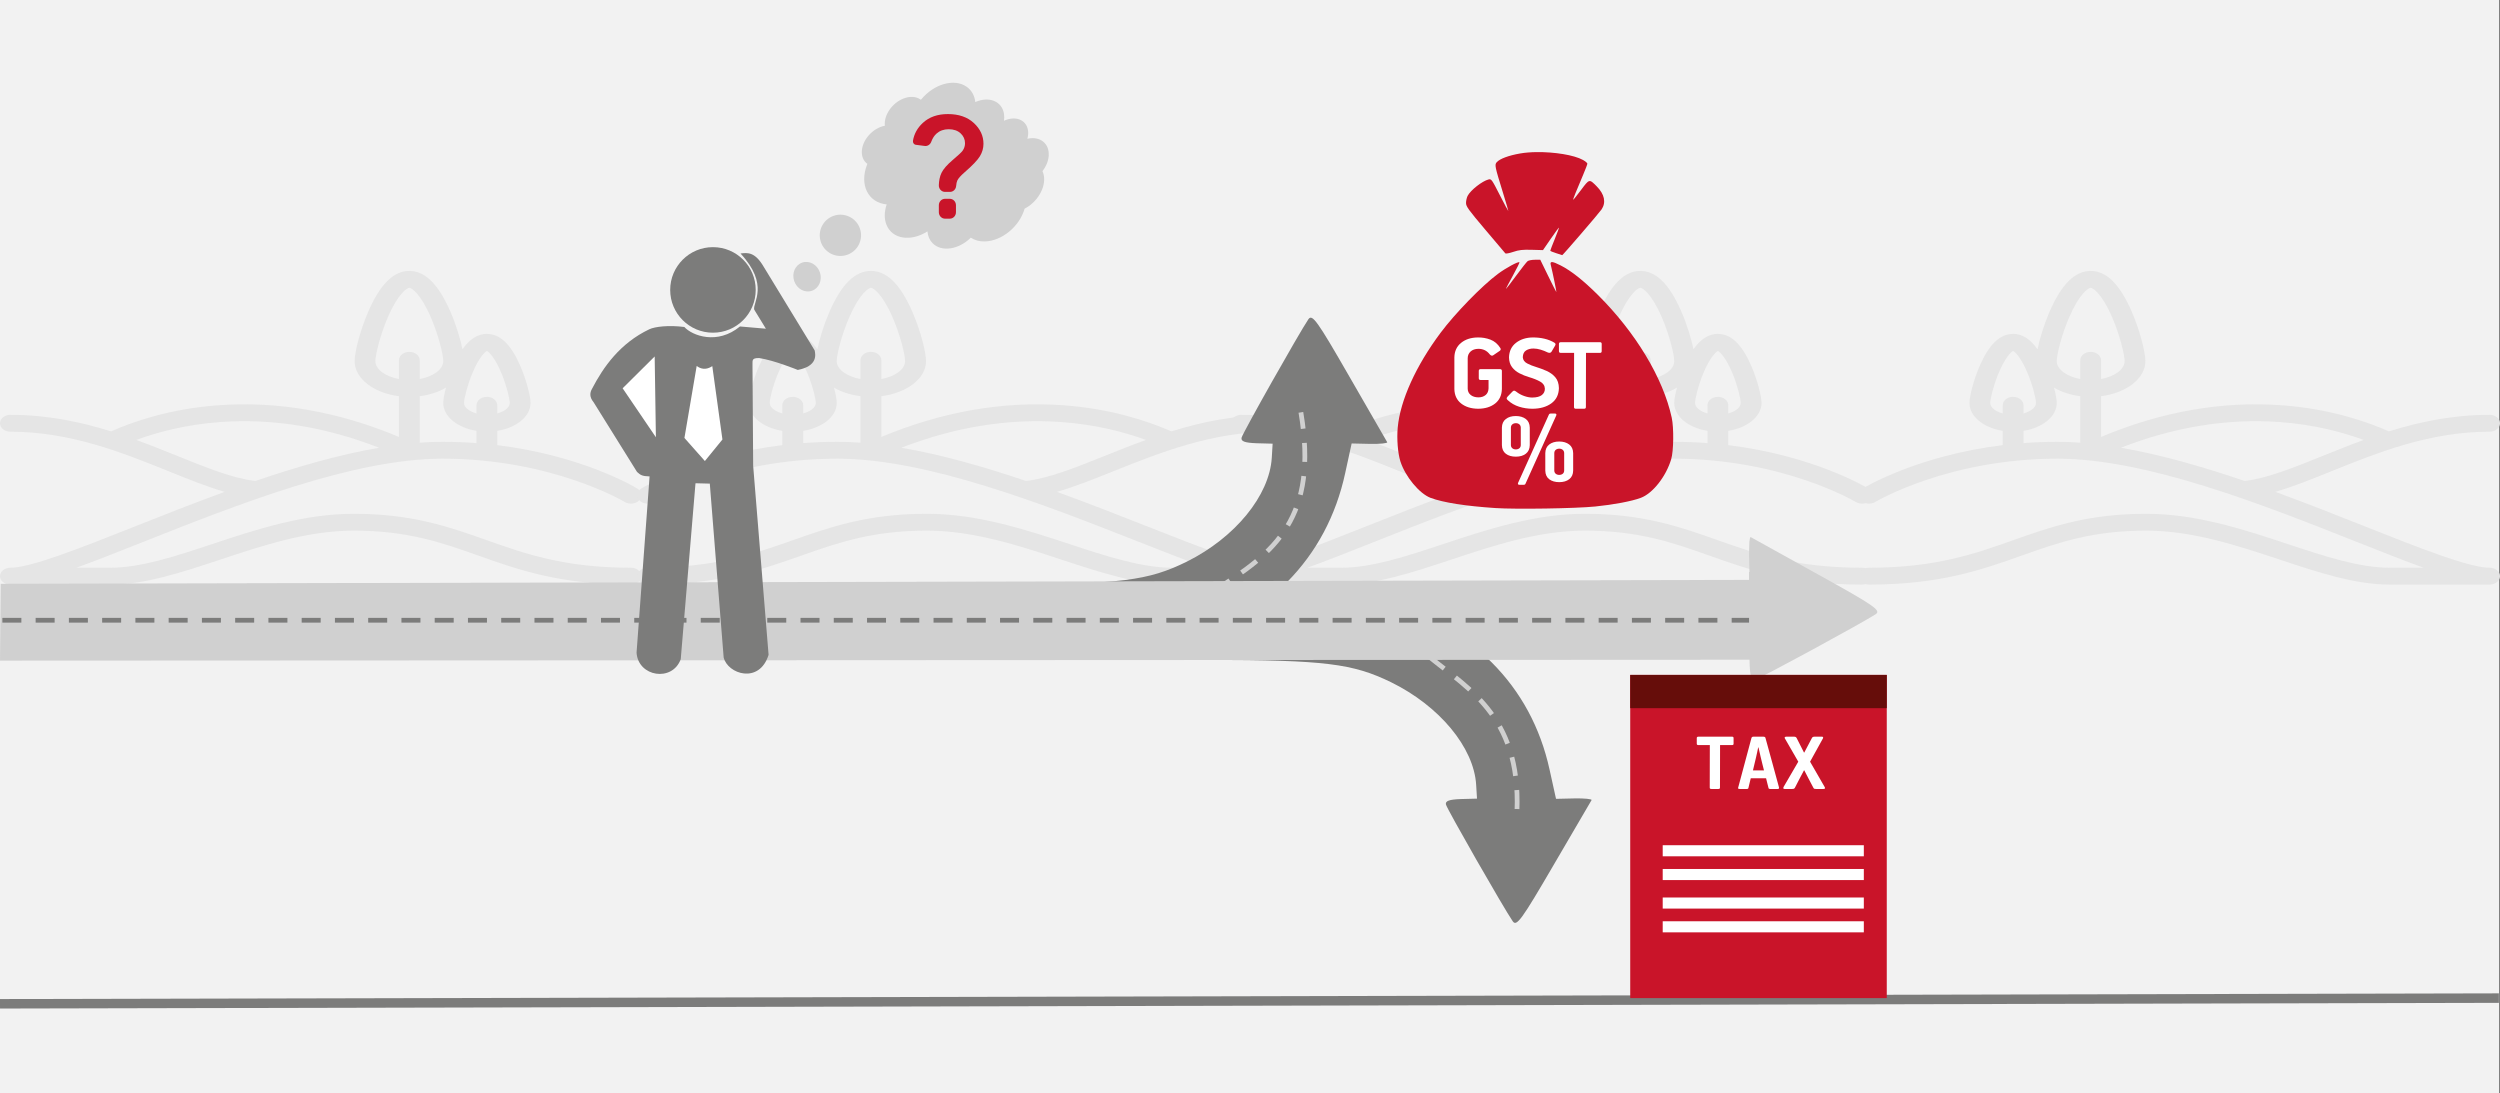 <svg width="526" height="230" xmlns="http://www.w3.org/2000/svg" xmlns:xlink="http://www.w3.org/1999/xlink" overflow="hidden"><rect width="100%" height="100%" fill="#808080" stroke="none"/><defs><clipPath id="clip0"><path d="M0 0 526 0 526 230 0 230Z" fill-rule="evenodd" clip-rule="evenodd"/></clipPath><clipPath id="clip1"><path d="M189 23 210 23 210 46 189 46Z" fill-rule="evenodd" clip-rule="evenodd"/></clipPath><clipPath id="clip2"><path d="M189 23 210 23 210 46 189 46Z" fill-rule="evenodd" clip-rule="evenodd"/></clipPath><clipPath id="clip3"><path d="M189 23 210 23 210 46 189 46Z" fill-rule="evenodd" clip-rule="evenodd"/></clipPath></defs><g clip-path="url(#clip0)"><rect x="0" y="0" width="525.239" height="230" fill="#FFFFFF" transform="scale(1.001 1)"/><rect x="0" y="0" width="525.239" height="230" fill="#F2F2F2" transform="scale(1.001 1)"/><path d="M132.621 62.452C118.636 62.452 110.316 59.496 102.27 56.639 94.599 53.914 86.667 51.097 74.39 51.097 63.787 51.097 53.62 54.475 44.65 57.456 36.919 60.025 29.616 62.452 23.147 62.452L16.058 62.452C20.198 60.952 24.92 59.078 30.087 57.026 49.75 49.22 74.22 39.505 93.024 39.505 116.017 39.505 131.163 48.523 131.313 48.614 132.278 49.2 133.645 49.041 134.368 48.258 135.091 47.474 134.896 46.362 133.931 45.774 133.383 45.44 122.366 38.848 104.525 36.658L104.525 33.654C108.531 33.008 111.512 30.627 111.512 27.796 111.512 26.41 110.682 23.011 109.34 19.934 107.378 15.434 105.089 13.247 102.341 13.247 100.422 13.247 98.726 14.316 97.209 16.494 96.762 14.314 95.878 11.368 94.685 8.604 92.186 2.815 89.357 0 86.036 0 82.715 0 79.886 2.815 77.388 8.605 75.626 12.686 74.536 17.171 74.536 18.985 74.536 22.64 78.552 25.691 83.853 26.359L83.853 34.928C71.202 29.616 58.497 27.371 46.037 28.256 35.968 28.971 28.197 31.606 23.343 33.761 16.895 31.75 9.895 30.28 2.184 30.28 0.978 30.28 0 31.074 0 32.054 0 33.034 0.978 33.828 2.184 33.828 14.821 33.828 25.764 38.244 35.418 42.141 39.666 43.855 43.553 45.424 47.222 46.485 40.612 48.899 34.171 51.456 28.169 53.838 17.012 58.268 6.473 62.452 2.184 62.452 0.978 62.452 0 63.246 0 64.226 0 65.206 0.978 66 2.184 66L23.147 66C30.475 66 38.164 63.445 46.303 60.74 55.321 57.744 64.646 54.645 74.39 54.645 85.754 54.645 92.927 57.193 100.52 59.89 108.977 62.894 117.723 66 132.621 66 133.827 66 134.805 65.206 134.805 64.226 134.805 63.246 133.827 62.452 132.621 62.452ZM93.024 35.957C91.453 35.957 89.85 36.02 88.22 36.139L88.22 26.359C90.316 26.095 92.212 25.459 93.737 24.559 93.372 25.94 93.169 27.113 93.169 27.796 93.169 30.627 96.151 33.008 100.157 33.654L100.157 36.226C97.872 36.054 95.493 35.957 93.024 35.957ZM99.257 21.594C100.621 18.29 101.873 17.084 102.341 16.83 102.808 17.084 104.061 18.29 105.425 21.594 106.532 24.276 107.145 26.963 107.145 27.796 107.145 28.718 106.053 29.56 104.525 29.986L104.525 28.269C104.525 27.289 103.547 26.495 102.341 26.495 101.135 26.495 100.157 27.289 100.157 28.269L100.157 29.986C98.629 29.56 97.537 28.718 97.537 27.796 97.537 26.963 98.149 24.276 99.257 21.594ZM78.903 18.985C78.903 17.663 79.894 13.52 81.509 9.779 83.741 4.606 85.648 3.548 86.036 3.548 86.425 3.548 88.331 4.606 90.564 9.779 92.178 13.52 93.169 17.662 93.169 18.985 93.169 20.712 91.057 22.223 88.22 22.749L88.22 18.806C88.22 17.827 87.242 17.032 86.036 17.032 84.83 17.032 83.853 17.827 83.853 18.806L83.853 22.749C81.015 22.223 78.903 20.712 78.903 18.985ZM37.361 38.963C34.569 37.836 31.674 36.668 28.657 35.567 33.068 33.931 39.078 32.312 46.417 31.791 57.335 31.015 68.503 32.837 79.688 37.205 71.28 38.648 62.415 41.213 53.689 44.196 49.012 43.661 43.599 41.481 37.361 38.963Z" fill="#E5E5E5" fill-rule="evenodd" transform="matrix(1.001 0 -0 1 259 57)"/><path d="M132.621 62.452C118.636 62.452 110.316 59.496 102.27 56.639 94.599 53.914 86.667 51.097 74.39 51.097 63.787 51.097 53.62 54.475 44.65 57.456 36.919 60.025 29.616 62.452 23.147 62.452L16.058 62.452C20.198 60.952 24.92 59.078 30.087 57.026 49.75 49.22 74.22 39.505 93.024 39.505 116.017 39.505 131.163 48.523 131.313 48.614 132.278 49.2 133.645 49.041 134.368 48.258 135.091 47.474 134.896 46.362 133.931 45.774 133.383 45.44 122.366 38.848 104.525 36.658L104.525 33.654C108.531 33.008 111.512 30.627 111.512 27.796 111.512 26.41 110.682 23.011 109.34 19.934 107.378 15.434 105.089 13.247 102.341 13.247 100.422 13.247 98.726 14.316 97.209 16.494 96.762 14.314 95.878 11.368 94.685 8.604 92.186 2.815 89.357 0 86.036 0 82.715 0 79.886 2.815 77.388 8.605 75.626 12.686 74.536 17.171 74.536 18.985 74.536 22.64 78.552 25.691 83.853 26.359L83.853 34.928C71.202 29.616 58.497 27.371 46.037 28.256 35.968 28.971 28.197 31.606 23.343 33.761 16.895 31.75 9.895 30.28 2.184 30.28 0.978 30.28 0 31.074 0 32.054 0 33.034 0.978 33.828 2.184 33.828 14.821 33.828 25.764 38.244 35.418 42.141 39.666 43.855 43.553 45.424 47.222 46.485 40.612 48.899 34.171 51.456 28.169 53.838 17.012 58.268 6.473 62.452 2.184 62.452 0.978 62.452 0 63.246 0 64.226 0 65.206 0.978 66 2.184 66L23.147 66C30.475 66 38.164 63.445 46.303 60.74 55.321 57.744 64.646 54.645 74.39 54.645 85.754 54.645 92.927 57.193 100.52 59.89 108.977 62.894 117.723 66 132.621 66 133.827 66 134.805 65.206 134.805 64.226 134.805 63.246 133.827 62.452 132.621 62.452ZM93.024 35.957C91.453 35.957 89.85 36.02 88.22 36.139L88.22 26.359C90.316 26.095 92.212 25.459 93.737 24.559 93.372 25.94 93.169 27.113 93.169 27.796 93.169 30.627 96.151 33.008 100.157 33.654L100.157 36.226C97.872 36.054 95.493 35.957 93.024 35.957ZM99.257 21.594C100.621 18.29 101.873 17.084 102.341 16.83 102.808 17.084 104.061 18.29 105.425 21.594 106.532 24.276 107.145 26.963 107.145 27.796 107.145 28.718 106.053 29.56 104.525 29.986L104.525 28.269C104.525 27.289 103.547 26.495 102.341 26.495 101.135 26.495 100.157 27.289 100.157 28.269L100.157 29.986C98.629 29.56 97.537 28.718 97.537 27.796 97.537 26.963 98.149 24.276 99.257 21.594ZM78.903 18.985C78.903 17.663 79.894 13.52 81.509 9.779 83.741 4.606 85.648 3.548 86.036 3.548 86.425 3.548 88.331 4.606 90.564 9.779 92.178 13.52 93.169 17.662 93.169 18.985 93.169 20.712 91.057 22.223 88.22 22.749L88.22 18.806C88.22 17.827 87.242 17.032 86.036 17.032 84.83 17.032 83.853 17.827 83.853 18.806L83.853 22.749C81.015 22.223 78.903 20.712 78.903 18.985ZM37.361 38.963C34.569 37.836 31.674 36.668 28.657 35.567 33.068 33.931 39.078 32.312 46.417 31.791 57.335 31.015 68.503 32.837 79.688 37.205 71.28 38.648 62.415 41.213 53.689 44.196 49.012 43.661 43.599 41.481 37.361 38.963Z" fill="#E5E5E5" fill-rule="evenodd" transform="matrix(1.001 0 -0 1 0 57)"/><path d="M-133.603-62.452C-119.514-62.452-111.133-59.496-103.027-56.639-95.299-53.914-87.309-51.097-74.941-51.097-64.26-51.097-54.018-54.475-44.981-57.456-37.193-60.025-29.836-62.452-23.318-62.452L-16.177-62.452C-20.348-60.952-25.105-59.078-30.31-57.026-50.118-49.22-74.77-39.505-93.713-39.505-116.876-39.505-132.134-48.523-132.286-48.614-133.258-49.2-134.635-49.041-135.363-48.258-136.092-47.474-135.895-46.362-134.923-45.774-134.371-45.44-123.272-38.848-105.299-36.658L-105.299-33.654C-109.335-33.008-112.338-30.627-112.338-27.796-112.338-26.41-111.502-23.011-110.15-19.934-108.173-15.434-105.867-13.247-103.099-13.247-101.165-13.247-99.457-14.316-97.929-16.494-97.478-14.314-96.588-11.368-95.386-8.604-92.869-2.815-90.019 0-86.674 0-83.328 0-80.478-2.815-77.961-8.605-76.186-12.686-75.088-17.171-75.088-18.985-75.088-22.64-79.134-25.691-84.474-26.359L-84.474-34.928C-71.73-29.616-58.93-27.371-46.378-28.256-36.234-28.971-28.405-31.606-23.516-33.761-17.02-31.75-9.968-30.28-2.2-30.28-0.985-30.28 0-31.074 0-32.054 0-33.034-0.985-33.828-2.2-33.828-14.931-33.828-25.954-38.244-35.681-42.141-39.96-43.855-43.876-45.424-47.572-46.485-40.913-48.899-34.424-51.456-28.378-53.838-17.138-58.268-6.521-62.452-2.2-62.452-0.985-62.452 0-63.246 0-64.226 0-65.206-0.985-66-2.2-66L-23.318-66C-30.701-66-38.446-63.445-46.647-60.74-55.731-57.744-65.125-54.645-74.941-54.645-86.389-54.645-93.615-57.193-101.265-59.89-109.785-62.894-118.595-66-133.603-66-134.818-66-135.803-65.206-135.803-64.226-135.803-63.246-134.818-62.452-133.603-62.452ZM-93.713-35.957C-92.131-35.957-90.516-36.02-88.873-36.139L-88.873-26.359C-90.985-26.095-92.895-25.459-94.431-24.559-94.064-25.94-93.86-27.113-93.86-27.796-93.86-30.627-96.864-33.008-100.899-33.654L-100.899-36.226C-98.597-36.054-96.201-35.957-93.713-35.957ZM-99.992-21.594C-101.366-18.29-102.628-17.084-103.099-16.83-103.57-17.084-104.832-18.29-106.206-21.594-107.321-24.276-107.939-26.963-107.939-27.796-107.939-28.718-106.838-29.56-105.299-29.986L-105.299-28.269C-105.299-27.289-104.314-26.495-103.099-26.495-101.884-26.495-100.899-27.289-100.899-28.269L-100.899-29.986C-99.36-29.56-98.259-28.718-98.259-27.796-98.259-26.963-98.876-24.276-99.992-21.594ZM-79.487-18.985C-79.487-17.663-80.486-13.52-82.112-9.779-84.362-4.606-86.282-3.548-86.674-3.548-87.065-3.548-88.985-4.606-91.234-9.779-92.861-13.52-93.86-17.662-93.86-18.985-93.86-20.712-91.732-22.223-88.873-22.749L-88.873-18.806C-88.873-17.827-87.888-17.032-86.674-17.032-85.459-17.032-84.474-17.827-84.474-18.806L-84.474-22.749C-81.615-22.223-79.487-20.712-79.487-18.985ZM-37.638-38.963C-34.825-37.836-31.908-36.668-28.869-35.567-33.313-33.931-39.368-32.312-46.761-31.791-57.76-31.015-69.011-32.837-80.278-37.205-71.808-38.648-62.877-41.213-54.087-44.196-49.375-43.661-43.922-41.481-37.638-38.963Z" fill="#E5E5E5" fill-rule="evenodd" transform="matrix(1.001 8.75495e-08 8.74228e-08 -1 270 57)"/><path d="M-132.621-62.452C-118.636-62.452-110.316-59.496-102.27-56.639-94.599-53.914-86.667-51.097-74.39-51.097-63.787-51.097-53.62-54.475-44.65-57.456-36.919-60.025-29.616-62.452-23.147-62.452L-16.058-62.452C-20.198-60.952-24.92-59.078-30.087-57.026-49.75-49.22-74.22-39.505-93.024-39.505-116.017-39.505-131.163-48.523-131.313-48.614-132.278-49.2-133.645-49.041-134.368-48.258-135.091-47.474-134.896-46.362-133.931-45.774-133.383-45.44-122.366-38.848-104.525-36.658L-104.525-33.654C-108.531-33.008-111.512-30.627-111.512-27.796-111.512-26.41-110.682-23.011-109.34-19.934-107.378-15.434-105.089-13.247-102.341-13.247-100.422-13.247-98.726-14.316-97.209-16.494-96.762-14.314-95.878-11.368-94.685-8.604-92.186-2.815-89.357 0-86.036 0-82.715 0-79.886-2.815-77.388-8.605-75.626-12.686-74.536-17.171-74.536-18.985-74.536-22.64-78.552-25.691-83.853-26.359L-83.853-34.928C-71.202-29.616-58.497-27.371-46.037-28.256-35.968-28.971-28.197-31.606-23.343-33.761-16.895-31.75-9.895-30.28-2.184-30.28-0.978-30.28 0-31.074 0-32.054 0-33.034-0.978-33.828-2.184-33.828-14.821-33.828-25.764-38.244-35.418-42.141-39.666-43.855-43.553-45.424-47.222-46.485-40.612-48.899-34.171-51.456-28.169-53.838-17.012-58.268-6.473-62.452-2.184-62.452-0.978-62.452 0-63.246 0-64.226 0-65.206-0.978-66-2.184-66L-23.147-66C-30.475-66-38.164-63.445-46.303-60.74-55.321-57.744-64.646-54.645-74.39-54.645-85.754-54.645-92.927-57.193-100.52-59.89-108.977-62.894-117.723-66-132.621-66-133.827-66-134.805-65.206-134.805-64.226-134.805-63.246-133.827-62.452-132.621-62.452ZM-93.024-35.957C-91.453-35.957-89.85-36.02-88.22-36.139L-88.22-26.359C-90.316-26.095-92.212-25.459-93.737-24.559-93.372-25.94-93.169-27.113-93.169-27.796-93.169-30.627-96.151-33.008-100.157-33.654L-100.157-36.226C-97.872-36.054-95.493-35.957-93.024-35.957ZM-99.257-21.594C-100.621-18.29-101.873-17.084-102.341-16.83-102.808-17.084-104.061-18.29-105.425-21.594-106.532-24.276-107.145-26.963-107.145-27.796-107.145-28.718-106.053-29.56-104.525-29.986L-104.525-28.269C-104.525-27.289-103.547-26.495-102.341-26.495-101.135-26.495-100.157-27.289-100.157-28.269L-100.157-29.986C-98.629-29.56-97.537-28.718-97.537-27.796-97.537-26.963-98.149-24.276-99.257-21.594ZM-78.903-18.985C-78.903-17.663-79.894-13.52-81.509-9.779-83.741-4.606-85.648-3.548-86.036-3.548-86.425-3.548-88.331-4.606-90.564-9.779-92.178-13.52-93.169-17.662-93.169-18.985-93.169-20.712-91.057-22.223-88.22-22.749L-88.22-18.806C-88.22-17.827-87.242-17.032-86.036-17.032-84.83-17.032-83.853-17.827-83.853-18.806L-83.853-22.749C-81.015-22.223-78.903-20.712-78.903-18.985ZM-37.361-38.963C-34.569-37.836-31.674-36.668-28.657-35.567-33.068-33.931-39.078-32.312-46.417-31.791-57.335-31.015-68.503-32.837-79.688-37.205-71.28-38.648-62.415-41.213-53.689-44.196-49.012-43.661-43.599-41.481-37.361-38.963Z" fill="#E5E5E5" fill-rule="evenodd" transform="matrix(1.001 8.75495e-08 8.74228e-08 -1 526 57)"/><path d="M0 0-525.239-1.2" stroke="#7C7C7B" stroke-width="1.997" stroke-miterlimit="8" fill="none" fill-rule="evenodd" transform="matrix(-1.001 -0 -0 1 0 211.2)"/><path d="M29.261 0.002C28.023 0.018 26.837 0.11 25.806 0.291 23.401 0.712 21.553 1.399 20.908 2.113 20.414 2.659 20.476 2.963 22.212 8.584 22.855 10.662 23.357 12.386 23.33 12.413 23.302 12.441 22.493 10.92 21.532 9.033 19.862 5.755 19.757 5.61 19.177 5.755 17.845 6.088 15.396 8.01 14.776 9.209 14.59 9.57 14.437 10.241 14.437 10.699 14.437 11.435 14.915 12.099 18.485 16.325 20.711 18.961 22.609 21.204 22.702 21.309 22.795 21.414 23.545 21.273 24.367 20.996 25.577 20.588 26.314 20.504 28.238 20.558L30.613 20.624 32.261 18.225C33.166 16.906 33.937 15.856 33.973 15.892 34.009 15.928 33.613 17.003 33.093 18.281 32.574 19.56 32.148 20.669 32.148 20.747 32.148 20.824 32.706 21.061 33.388 21.271L33.388 21.271C34.07 21.482 34.642 21.666 34.659 21.682 34.736 21.75 42.41 12.825 42.916 12.078 43.923 10.593 43.555 8.859 41.874 7.172 40.332 5.625 40.374 5.614 38.601 7.985 37.727 9.153 36.983 10.08 36.949 10.045 36.884 9.98 37.573 8.259 39.089 4.695 39.558 3.594 39.941 2.577 39.941 2.434 39.941 2.292 39.532 1.945 39.032 1.663 37.152 0.605 32.973-0.044 29.261 0.002ZM28.898 22.655C28.268 22.655 27.584 22.788 27.378 22.951 27.173 23.113 26.084 24.496 24.958 26.024 23.832 27.552 22.872 28.802 22.823 28.802 22.774 28.802 23.418 27.561 24.254 26.044 25.089 24.527 25.727 23.24 25.67 23.183 25.44 22.953 22.827 24.367 21.108 25.651 17.758 28.152 12.131 33.943 9.086 38.021 3.898 44.971 0.608 52.25 0.082 57.941-0.139 60.339 0.101 63.382 0.646 65.085 1.67 68.281 4.643 71.871 6.997 72.752 9.639 73.742 14.329 74.48 20.628 74.896 24.941 75.181 37.434 74.986 41.594 74.569 45.493 74.178 49.272 73.459 51.169 72.749 53.69 71.805 56.473 68.264 57.562 64.617 58.078 62.888 58.139 58.025 57.672 55.87 55.865 47.532 50.082 37.924 42.088 29.983 39.059 26.974 36.507 24.955 34.343 23.854 32.56 22.947 32.042 22.91 32.242 23.705 32.661 25.375 33.509 29.533 33.411 29.435 33.348 29.372 32.566 27.821 31.671 25.988L30.045 22.655Z" fill="#C91429" fill-rule="evenodd" transform="matrix(1.001 0 -0 1 294 32)"/><path d="M12.061 7.399C11.758 7.402 11.508 7.485 11.313 7.649 11.118 7.813 11.017 8.041 11.011 8.331L11.011 12.011C11.018 12.291 11.118 12.512 11.31 12.673 11.503 12.834 11.746 12.916 12.038 12.92 12.342 12.918 12.591 12.838 12.786 12.681 12.981 12.524 13.082 12.301 13.089 12.011L13.089 8.331C13.082 8.041 12.982 7.813 12.789 7.649 12.596 7.485 12.354 7.402 12.061 7.399ZM12.038 5.895C12.899 5.897 13.6 6.103 14.141 6.515 14.682 6.926 14.961 7.532 14.978 8.331L14.978 12.011C14.964 12.8 14.691 13.402 14.161 13.818 13.631 14.233 12.931 14.443 12.061 14.446 11.19 14.445 10.486 14.242 9.949 13.835 9.413 13.428 9.137 12.819 9.121 12.011L9.121 8.331C9.137 7.541 9.412 6.938 9.947 6.523 10.481 6.107 11.178 5.898 12.038 5.895ZM2.94 2.036C2.637 2.039 2.387 2.122 2.192 2.286 1.997 2.449 1.896 2.677 1.89 2.968L1.89 6.647C1.897 6.927 1.997 7.148 2.189 7.309 2.382 7.471 2.625 7.554 2.917 7.557 3.221 7.555 3.47 7.475 3.665 7.318 3.86 7.16 3.961 6.936 3.968 6.647L3.968 2.968C3.961 2.677 3.861 2.449 3.668 2.286 3.475 2.122 3.233 2.039 2.94 2.036ZM2.917 0.532C3.778 0.534 4.479 0.741 5.02 1.152 5.561 1.563 5.84 2.168 5.857 2.968L5.857 6.647C5.843 7.437 5.57 8.04 5.04 8.455 4.51 8.871 3.81 9.08 2.94 9.083 2.069 9.083 1.365 8.879 0.829 8.472 0.292 8.065 0.016 7.456 0 6.647L0 2.968C0.016 2.178 0.291 1.576 0.826 1.16 1.36 0.745 2.057 0.535 2.917 0.532ZM10.282 0 11.102 0C11.281 0.004 11.391 0.046 11.433 0.128 11.475 0.209 11.471 0.307 11.422 0.421L4.947 14.8C4.912 14.877 4.867 14.929 4.81 14.958 4.753 14.988 4.685 15.001 4.605 15L3.671 15C3.515 14.996 3.421 14.954 3.388 14.875 3.355 14.796 3.358 14.705 3.397 14.601L9.872 0.244C9.918 0.147 9.975 0.081 10.043 0.047 10.111 0.014 10.191-0.002 10.282 0Z" fill="#FFFFFF" fill-rule="evenodd" transform="matrix(1.001 0 -0 1 316 87)"/><path d="M4.93 0 4.932 0.001C5.851-0.015 6.733 0.137 7.577 0.457 8.421 0.778 9.115 1.367 9.659 2.226 9.724 2.323 9.75 2.425 9.737 2.531 9.724 2.637 9.656 2.733 9.534 2.819L8.108 3.791C7.972 3.846 7.85 3.848 7.742 3.797 7.635 3.745 7.531 3.664 7.433 3.554 7.12 3.153 6.764 2.858 6.364 2.671 5.964 2.483 5.52 2.39 5.032 2.392 4.347 2.404 3.806 2.593 3.409 2.958 3.012 3.323 2.81 3.79 2.801 4.36L2.801 10.782C2.812 11.335 3.022 11.776 3.431 12.104 3.84 12.432 4.382 12.6 5.057 12.608 5.671 12.605 6.175 12.439 6.57 12.11 6.965 11.781 7.169 11.307 7.183 10.687L7.183 8.956 5.581 8.957C5.431 8.959 5.318 8.932 5.243 8.874 5.168 8.817 5.13 8.718 5.13 8.578L5.13 7.038C5.13 6.898 5.168 6.799 5.243 6.742 5.318 6.684 5.431 6.657 5.581 6.659L9.51 6.659C9.661 6.657 9.778 6.684 9.86 6.742 9.943 6.799 9.985 6.898 9.986 7.038L9.986 10.829C9.956 12.154 9.483 13.178 8.565 13.901 7.648 14.624 6.461 14.991 5.005 15 3.538 14.989 2.344 14.62 1.423 13.895 0.503 13.17 0.029 12.156 0 10.853L0 4.171C0.03 2.888 0.502 1.875 1.414 1.134 2.326 0.393 3.498 0.015 4.93 0Z" fill="#FFFFFF" fill-rule="evenodd" transform="matrix(1.001 0 -0 1 306 71)"/><path d="M5.519 5.20871e-05C6.365-0.002 7.168 0.085 7.929 0.262 8.69 0.438 9.389 0.716 10.027 1.094 10.201 1.208 10.285 1.32 10.279 1.43 10.272 1.541 10.214 1.682 10.104 1.855L9.431 2.998C9.35 3.127 9.24 3.202 9.101 3.224 8.962 3.246 8.813 3.226 8.655 3.165 8.159 2.921 7.655 2.723 7.146 2.569 6.636 2.415 6.145 2.336 5.674 2.331 5.058 2.321 4.528 2.454 4.086 2.73 3.645 3.006 3.413 3.484 3.393 4.165 3.435 4.736 3.746 5.172 4.326 5.472 4.906 5.772 5.503 6.012 6.115 6.19 6.877 6.423 7.628 6.703 8.368 7.028 9.108 7.353 9.725 7.8 10.217 8.369 10.71 8.938 10.965 9.704 10.984 10.668 10.949 12.057 10.417 13.124 9.389 13.87 8.36 14.615 7.044 14.992 5.441 15 4.467 15.003 3.525 14.86 2.617 14.572 1.709 14.284 0.923 13.832 0.261 13.216 0.104 13.091 0.017 12.972 0.002 12.859-0.013 12.746 0.056 12.604 0.209 12.431L1.219 11.383C1.368 11.235 1.503 11.174 1.623 11.201 1.744 11.229 1.885 11.305 2.047 11.431 2.518 11.804 3.058 12.099 3.666 12.315 4.274 12.531 4.839 12.641 5.363 12.645 6.291 12.635 6.97 12.459 7.399 12.118 7.827 11.777 8.039 11.334 8.034 10.787 8.01 10.149 7.682 9.651 7.049 9.293 6.415 8.934 5.62 8.615 4.663 8.334 3.984 8.134 3.328 7.871 2.696 7.545 2.064 7.219 1.542 6.786 1.132 6.248 0.721 5.71 0.509 5.023 0.494 4.189 0.532 2.879 1.026 1.856 1.976 1.121 2.927 0.386 4.108 0.012 5.519 5.20871e-05Z" fill="#FFFFFF" fill-rule="evenodd" transform="matrix(1.001 0 -0 1 317 71)"/><path d="M0.377 0 8.655 0C8.765 0.001 8.848 0.033 8.904 0.096 8.959 0.16 8.987 0.248 8.987 0.363L8.987 1.836C8.99 1.962 8.967 2.061 8.92 2.133 8.873 2.206 8.785 2.243 8.655 2.244L5.688 2.244 5.666 13.637C5.666 13.771 5.632 13.866 5.566 13.921 5.5 13.975 5.4 14.002 5.267 14L3.564 14C3.441 14.001 3.345 13.976 3.274 13.923 3.204 13.871 3.168 13.783 3.166 13.659L3.188 2.244 0.377 2.244C0.245 2.245 0.149 2.214 0.089 2.15 0.029 2.087-0.001 1.982 6.28262e-05 1.836L6.28262e-05 0.385C-0.001 0.26 0.029 0.165 0.089 0.099 0.149 0.034 0.245 0 0.377 0Z" fill="#FFFFFF" fill-rule="evenodd" transform="matrix(1.001 0 -0 1 328 72)"/><path d="M0 4.341C-1.10521e-15 1.943 1.943 0 4.341 0 6.738-1.10521e-15 8.681 1.943 8.681 4.341 8.681 6.738 6.738 8.681 4.341 8.681 1.943 8.681-1.65782e-15 6.738 0 4.341Z" fill="#D0D0D0" fill-rule="evenodd" transform="matrix(0.328 0.945 -0.946 0.329 179.503 43.981)"/><path d="M0 2.849C-7.98108e-16 1.276 1.403 0 3.134 0 4.866 -7.25557e-16 6.269 1.276 6.269 2.849 6.269 4.423 4.866 5.699 3.134 5.699 1.403 5.699-1.19716e-15 4.423 0 2.849Z" fill="#D0D0D0" fill-rule="evenodd" transform="matrix(0.328 0.945 -0.946 0.329 171.469 54.316)"/><path d="M193.827 20.918C196.5 17.657 200.762 16.453 203.347 18.228 204.395 18.947 205.049 20.089 205.205 21.471 208.113 20.196 210.815 21.305 211.239 23.948 211.313 24.411 211.313 24.903 211.239 25.409 213.609 24.312 215.861 25.153 216.27 27.289 216.383 27.88 216.344 28.533 216.156 29.197 218.82 28.582 220.832 30.186 220.65 32.781 220.573 33.871 220.109 35.018 219.338 36.024 220.393 38.321 219.023 41.666 216.278 43.495 216.047 43.648 215.81 43.788 215.57 43.914 214.531 47.638 210.785 50.721 207.201 50.8 206.086 50.825 205.073 50.55 204.26 50.003 201.68 52.549 198.076 53.07 196.21 51.166 195.587 50.53 195.214 49.67 195.134 48.684 191.62 50.918 187.77 50.319 186.533 47.346 186.015 46.099 186.024 44.567 186.558 43.01 182.63 42.624 180.782 38.877 182.431 34.64 182.452 34.586 182.474 34.533 182.495 34.48 180.859 33.294 180.951 30.648 182.701 28.569 183.635 27.461 184.905 26.688 186.173 26.455 185.93 24.256 187.67 21.699 190.058 20.744 191.436 20.192 192.799 20.279 193.726 20.976Z" fill="#D0D0D0" fill-rule="evenodd"/><path d="M0 101.852 0.451 101.852 15.004 101.852 15.049 80.699C15.094 56.17 15.815 50.364 19.825 42.262 24.871 32.136 33.702 24.889 41.677 24.394L44.651 24.214 44.741 27.59C44.831 30.065 45.146 30.92 45.912 30.74 46.904 30.515 68.125 18.543 70.829 16.698 72 15.888 70.558 14.852 58.798 8.101 51.454 3.871 45.237 0.27 44.966 0.135 44.741 0 44.561 1.62 44.606 3.736L44.696 7.606 38.478 8.957C20.501 12.827 7.615 25.519 2.028 44.828L0.225 51.084 0 50.184 0 101.852Z" fill="#7C7C7B" fill-rule="evenodd" transform="matrix(-4.37114e-08 -1 -1.001 4.37747e-08 292 138)"/><path d="M26.187 32.517C24.474 17.367 21.557 6.029 0 0" stroke="#D0D0D0" stroke-width="0.999" stroke-miterlimit="8" stroke-dasharray="3.995 2.996" fill="none" fill-rule="evenodd" transform="matrix(0.425 0.905 -0.906 0.425 273.708 86.763)"/><path d="M0 101.852 0.444 101.852 14.795 101.852 14.84 80.699C14.884 56.17 15.595 50.364 19.549 42.262 24.526 32.136 33.234 24.889 41.098 24.394L44.031 24.214 44.12 27.59C44.208 30.065 44.519 30.92 45.275 30.74 46.252 30.515 67.179 18.543 69.845 16.698 71 15.888 69.578 14.852 57.982 8.101 50.74 3.871 44.608 0.27 44.342 0.135 44.12 0 43.942 1.62 43.986 3.736L44.075 7.606 37.944 8.957C20.216 12.827 7.509 25.519 1.999 44.828L0.222 51.084 0 50.184 0 101.852Z" fill="#7C7C7B" fill-rule="evenodd" transform="matrix(-4.37114e-08 1 -1.001 -4.37747e-08 335 124)"/><path d="M23.355 31.192C20.669 20.574 20.041 7.623 0 0" stroke="#D0D0D0" stroke-width="0.999" stroke-miterlimit="8" stroke-dasharray="3.995 2.996" fill="none" fill-rule="evenodd" transform="matrix(0.425 -0.905 -0.906 -0.425 319.058 172.586)"/><path d="M0 17 369.011 16.809 369.465 0 0.151 0.828 0 17Z" fill="#D0D0D0" fill-rule="evenodd" transform="matrix(1.001 0 -0 1 0 122)"/><path d="M0 0 373.858 0" stroke="#7C7C7B" stroke-width="0.999" stroke-miterlimit="8" stroke-dasharray="3.994 2.996" fill="none" fill-rule="evenodd" transform="matrix(1.001 0 -0 1 0.5 130.5)"/><path d="M0-9C2.28832e-15-4.029-4.024 0-8.987 0-13.95 2.29163e-15-17.974-4.029-17.974-9-17.974-13.97-13.95-18-8.987-18-4.024-18 3.43249e-15-13.97 0-9Z" fill="#7C7C7B" fill-rule="evenodd" transform="matrix(1.001 8.75495e-08 8.74228e-08 -1 159 52)"/><path d="M-16.292-15.688C-21.03-19.606-26.303-17.647-27.987-15.799-31.245-15.372-34.173-15.72-35.338-16.273-41.508-19.211-45.019-24.235-47.38-28.785-47.883-29.654-47.931-30.57-47.081-31.597L-37.935-46.29C-37.195-46.969-36.849-47.19-35.291-47.238L-38.03-84.317C-37.699-89.42-30.506-90.542-28.743-85.692L-25.642-48.675-22.635-48.755-19.723-85.328C-18.889-88.836-12.215-91-10.279-84.775L-13.521-45.01-13.663-23.761C-13.569-23.082-14.041-22.26-12.231-22.339-9.082-22.813-4.14-24.835-4.14-24.835 0-24.03-0.378-21.707-0.598-20.712L-11.318-3.112C-13.143 0-14.655-0.142-16.181-0.332-10.027-6.967-13.679-10.711-13.301-12.149L-10.845-16.162-16.292-15.688Z" fill="#7C7C7B" fill-rule="evenodd" transform="matrix(1.001 8.75495e-08 8.74228e-08 -1 172 53)"/><path d="M-2.132-0.031C-2.969-0.601-4.15-0.955-5.413 0L-7.988-15.146-3.691-20 0-15.47-2.132-0.031Z" fill="#FFFFFF" fill-rule="evenodd" transform="matrix(1.001 8.75495e-08 8.74228e-08 -1 152 77)"/><path d="M-0.256 0 0-17-6.99-6.695-0.256 0Z" fill="#FFFFFF" fill-rule="evenodd" transform="matrix(1.001 8.75495e-08 8.74228e-08 -1 138 75)"/><g clip-path="url(#clip1)"><g clip-path="url(#clip2)"><g clip-path="url(#clip3)"><path d="M10.84 17.01 9.825 17.01C9.111 17.01 8.531 17.59 8.531 18.305L8.531 19.705C8.531 20.419 9.111 21 9.825 21L10.84 21C11.554 21 12.134 20.419 12.134 19.705L12.134 18.305C12.134 17.588 11.554 17.01 10.84 17.01Z" fill="#C91429" transform="matrix(1 0 -0 1.048 189 24)"/><path d="M3.688 6.168 5.559 6.401C6.152 6.474 6.716 6.133 6.929 5.574 7.199 4.869 7.575 4.312 8.056 3.906 8.738 3.332 9.586 3.043 10.6 3.043 11.651 3.043 12.488 3.319 13.11 3.869 13.732 4.422 14.04 5.082 14.04 5.857 14.04 6.414 13.865 6.923 13.516 7.385 13.289 7.678 12.592 8.296 11.429 9.239 10.264 10.182 9.489 11.032 9.1 11.787 8.703 12.56 8.565 13.417 8.531 14.275 8.5 15.011 9.087 15.624 9.825 15.624L10.883 15.624C11.556 15.624 12.113 15.108 12.173 14.44 12.216 13.958 12.296 13.594 12.417 13.345 12.62 12.92 13.145 12.359 13.986 11.66 15.615 10.311 16.677 9.245 17.176 8.46 17.672 7.676 17.922 6.845 17.922 5.967 17.922 4.381 17.247 2.989 15.894 1.793 14.543 0.598 12.722 0 10.434 0 8.259 0 6.504 0.589 5.166 1.77 4.027 2.775 3.334 3.966 3.09 5.341 3.015 5.743 3.289 6.118 3.688 6.168Z" fill="#C91429" transform="matrix(1 0 -0 1.048 189 24)"/></g></g></g><path d="M0 23.589 0 7.341 0.082 7.324 0 3.915 0 3.235 0.071 0.944C0.14 0.305 0.242-0.058 0.357 0.008 0.631 0.14 6.946 3.666 14.405 7.809 26.348 14.42 27.812 15.433 26.622 16.227 23.877 18.034 2.324 29.757 1.318 29.977 0.54 30.154 0.22 29.316 0.128 26.892L0.037 23.587Z" fill="#D0D0D0" fill-rule="evenodd" transform="matrix(1.001 -0 0 1 368 113)"/><rect x="0" y="0" width="53.922" height="68" fill="#C91429" transform="matrix(1.001 0 -0 1 343 142)"/><rect x="-53.922" y="-7" width="53.922" height="7" fill="#660D0A" transform="matrix(-1.001 -0 -0 1 343 149)"/><rect x="0" y="0" width="40.941" height="1" stroke="#FFFFFF" stroke-width="1.331" stroke-miterlimit="8" fill="#C91429" transform="matrix(1.001 0 -0 1 350.5 178.5)"/><rect x="0" y="0" width="40.941" height="1" stroke="#FFFFFF" stroke-width="1.331" stroke-miterlimit="8" fill="#C91429" transform="matrix(1.001 0 -0 1 350.5 183.5)"/><rect x="0" y="0" width="40.941" height="1" stroke="#FFFFFF" stroke-width="1.331" stroke-miterlimit="8" fill="#C91429" transform="matrix(1.001 0 -0 1 350.5 194.5)"/><rect x="0" y="0" width="40.941" height="1" stroke="#FFFFFF" stroke-width="1.331" stroke-miterlimit="8" fill="#C91429" transform="matrix(1.001 0 -0 1 350.5 189.5)"/><path d="M12.911 2.247C12.836 2.603 12.762 2.956 12.69 3.308 12.617 3.659 12.538 4.013 12.454 4.369L11.806 7.096 14.131 7.096C14.015 6.63 13.895 6.154 13.771 5.67 13.648 5.186 13.533 4.71 13.426 4.244L12.968 2.247ZM18.783 0 20.46 0C20.592-0.001 20.7 0.02 20.784 0.063 20.869 0.106 20.939 0.18 20.994 0.286L22.538 3.334 22.595 3.334 24.197 0.286C24.244 0.188 24.311 0.116 24.397 0.069 24.483 0.023 24.588 0 24.712 0L26.294 0C26.397 0.001 26.467 0.017 26.506 0.049 26.544 0.081 26.563 0.124 26.561 0.179 26.561 0.209 26.556 0.247 26.546 0.292 26.537 0.338 26.523 0.371 26.503 0.393L23.816 5.259 26.904 10.624C26.942 10.693 26.961 10.752 26.961 10.803 26.958 10.93 26.85 10.996 26.637 10.999L25.055 10.999C24.915 11.004 24.804 10.993 24.721 10.965 24.638 10.937 24.565 10.859 24.502 10.731 24.178 10.124 23.858 9.515 23.541 8.904 23.225 8.293 22.91 7.684 22.595 7.077L22.538 7.077C22.206 7.684 21.884 8.293 21.571 8.904 21.258 9.515 20.945 10.124 20.632 10.731 20.557 10.859 20.473 10.937 20.382 10.965 20.29 10.993 20.183 11.004 20.06 10.999L18.497 10.999C18.384 10.998 18.305 10.982 18.259 10.95 18.212 10.918 18.19 10.875 18.192 10.82 18.192 10.786 18.197 10.748 18.206 10.709 18.216 10.67 18.23 10.624 18.249 10.571L21.337 5.259 18.535 0.393C18.508 0.349 18.491 0.312 18.485 0.281 18.479 0.251 18.477 0.222 18.478 0.196 18.474 0.069 18.576 0.003 18.783 0ZM11.882 0 14.036 0C14.124-0.003 14.205 0.012 14.279 0.045 14.353 0.078 14.405 0.146 14.436 0.25 14.913 1.98 15.389 3.713 15.864 5.447 16.338 7.181 16.809 8.913 17.277 10.642 17.293 10.681 17.299 10.728 17.296 10.785 17.297 10.84 17.28 10.889 17.243 10.932 17.207 10.974 17.142 10.996 17.048 10.999L15.389 10.999C15.304 10.999 15.237 10.985 15.187 10.954 15.137 10.924 15.103 10.873 15.085 10.803 14.998 10.455 14.909 10.111 14.82 9.771 14.731 9.43 14.647 9.091 14.57 8.752L11.348 8.752C11.304 8.928 11.23 9.223 11.129 9.637 11.027 10.051 10.935 10.44 10.852 10.803 10.832 10.881 10.796 10.934 10.743 10.961 10.69 10.988 10.624 11.001 10.547 10.999L8.984 10.999C8.778 10.996 8.676 10.93 8.679 10.803 8.68 10.777 8.683 10.753 8.691 10.731 8.699 10.71 8.707 10.686 8.717 10.66L11.501 0.25C11.528 0.177 11.573 0.118 11.634 0.072 11.695 0.026 11.778 0.002 11.882 0ZM0.324 0 7.452 0C7.547 0.001 7.618 0.026 7.666 0.076 7.714 0.126 7.737 0.196 7.737 0.285L7.737 1.443C7.74 1.542 7.721 1.62 7.68 1.676 7.64 1.733 7.564 1.762 7.452 1.763L4.897 1.763 4.878 10.713C4.878 10.819 4.849 10.893 4.792 10.936 4.735 10.979 4.649 11 4.535 10.999L3.069 10.999C2.963 11 2.88 10.98 2.819 10.938 2.758 10.897 2.727 10.828 2.726 10.731L2.745 1.763 0.324 1.763C0.211 1.764 0.128 1.74 0.076 1.69 0.025 1.64-0.001 1.557 8.33921e-05 1.443L8.33921e-05 0.303C-0.001 0.205 0.025 0.13 0.076 0.078 0.128 0.027 0.211 0.001 0.324 0Z" fill="#FFFFFF" fill-rule="evenodd" transform="matrix(1.001 0 -0 1 357 155)"/></g></svg>